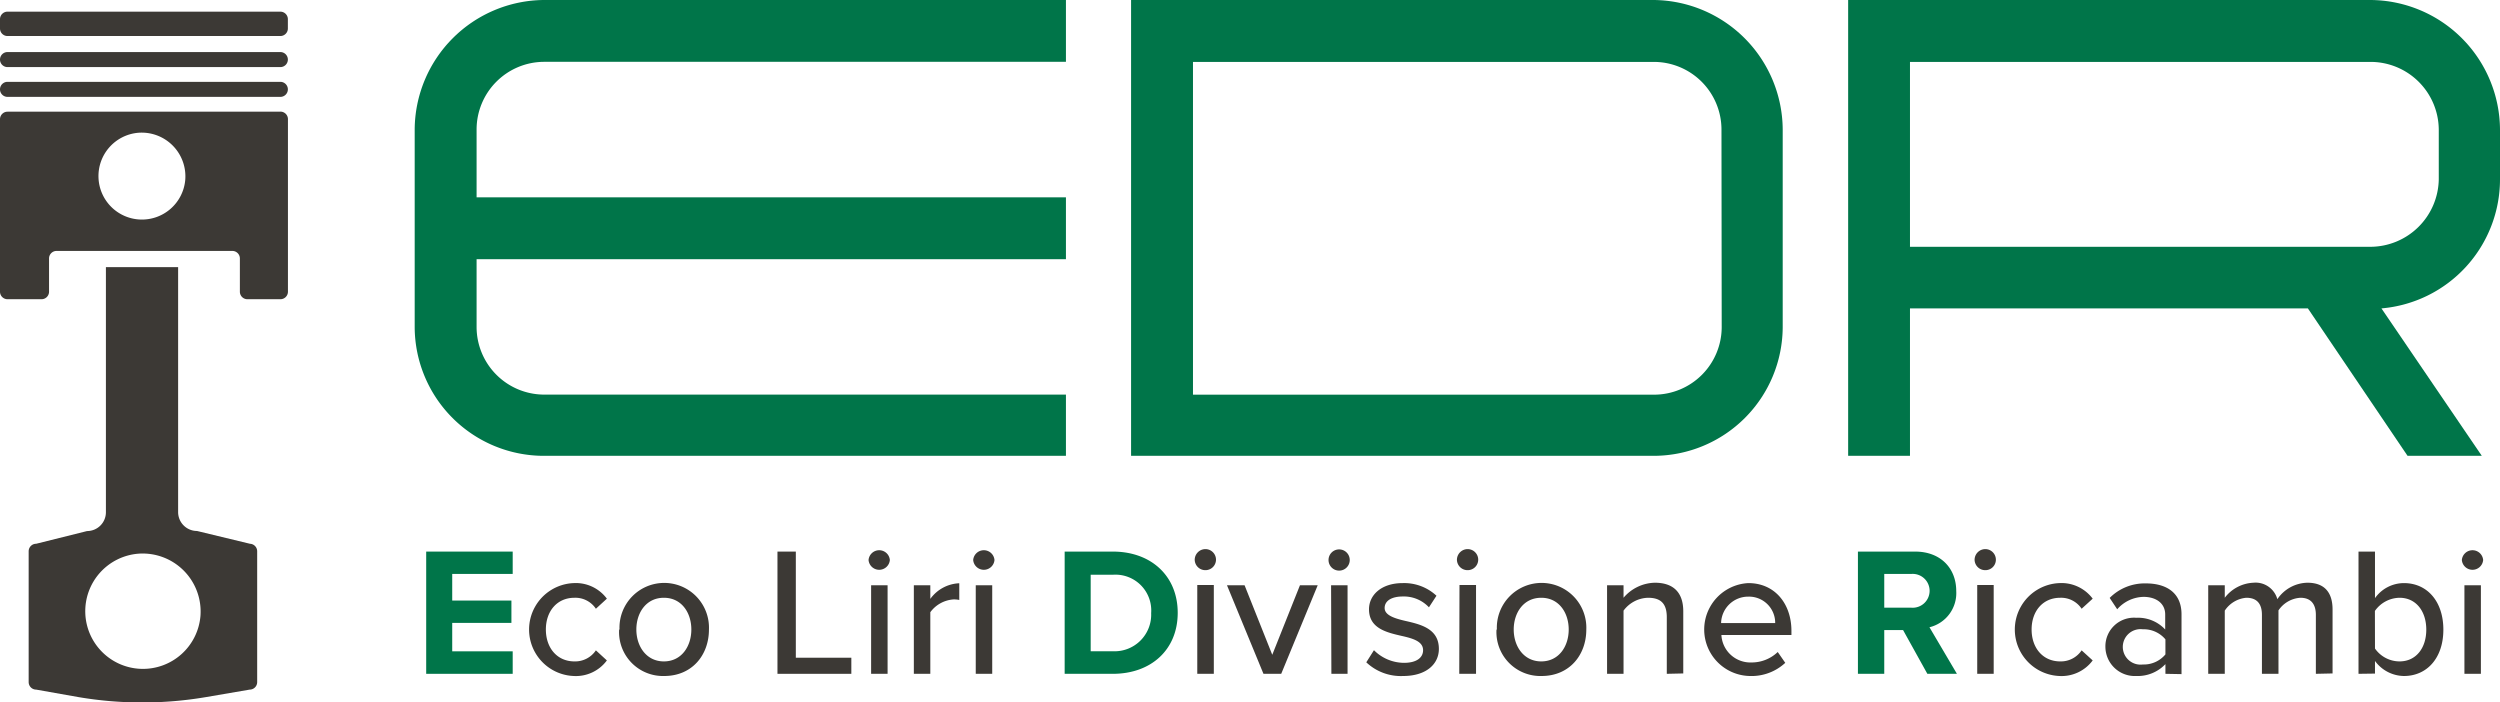 <svg xmlns="http://www.w3.org/2000/svg" viewBox="0 0 332.36 93.37"><defs><style>.cls-1{fill:#3c3935;}.cls-2{fill:#007549;}</style></defs><title>logo-edr</title><g id="Livello_2" data-name="Livello 2"><g id="Livello_1-2" data-name="Livello 1"><path class="cls-1" d="M0,2.55V3.79a1,1,0,0,0,1,1H37.27a1,1,0,0,0,1-1V2.55a1,1,0,0,0-1-1H1a1,1,0,0,0-1,1"/><path class="cls-1" d="M1,8.92H37.27a1,1,0,0,0,1-1h0a1,1,0,0,0-1-1H1a1,1,0,0,0-1,1H0a1,1,0,0,0,1,1"/><path class="cls-1" d="M37.27,14.85H1a1,1,0,0,0-1,1V38.78a1,1,0,0,0,1,1H5.52a1,1,0,0,0,1-1V34.36a1,1,0,0,1,1-1H30.89a1,1,0,0,1,1,1v4.42a1,1,0,0,0,1,1h4.39a1,1,0,0,0,1-1V15.84a1,1,0,0,0-1-1M24.62,24a5.78,5.78,0,1,1-6.34-6.34A5.81,5.81,0,0,1,24.62,24m8.57,48.28-7-1.69a2.51,2.51,0,0,1-2.51-2.51V35.51H14.08V68.09a2.5,2.5,0,0,1-2.5,2.51L4.81,72.29a1,1,0,0,0-1,1V90.68a1,1,0,0,0,1,1l5.65,1a50.58,50.58,0,0,0,16.89,0l5.84-1a1,1,0,0,0,1-1V73.29a1,1,0,0,0-1-1m-6.54,9.59a7.67,7.67,0,1,1-8.27-8.27,7.71,7.71,0,0,1,8.27,8.27"/><path class="cls-1" d="M1,12.88H37.27a1,1,0,1,0,0-2H1a1,1,0,1,0,0,2"/><polygon class="cls-2" points="56.66 89.58 56.66 73.33 68.16 73.33 68.16 76.3 60.12 76.3 60.12 79.84 67.99 79.84 67.99 82.81 60.12 82.81 60.12 86.59 68.16 86.59 68.16 89.58 56.66 89.58"/><path class="cls-1" d="M76.27,77.52a5.15,5.15,0,0,1,4.41,2.07l-1.46,1.34a3.27,3.27,0,0,0-2.85-1.46c-2.31,0-3.8,1.78-3.8,4.22s1.49,4.24,3.8,4.24a3.32,3.32,0,0,0,2.85-1.47l1.46,1.34a5.12,5.12,0,0,1-4.41,2.07,6.18,6.18,0,0,1,0-12.35"/><path class="cls-1" d="M82.36,83.69a5.95,5.95,0,1,1,11.89,0c0,3.41-2.26,6.18-5.94,6.18a5.84,5.84,0,0,1-6-6.18m9.6,0c0-2.22-1.29-4.22-3.65-4.22s-3.66,2-3.66,4.22,1.32,4.24,3.66,4.24,3.65-2,3.65-4.24"/><polygon class="cls-1" points="103.36 89.58 103.36 73.33 105.8 73.33 105.8 87.44 113.18 87.44 113.18 89.58 103.36 89.58"/><path class="cls-1" d="M115.47,74.45a1.42,1.42,0,0,1,2.83,0,1.42,1.42,0,0,1-2.83,0m.34,3.36H118V89.58h-2.19Z"/><path class="cls-1" d="M121.49,89.58V77.81h2.19v1.81a5,5,0,0,1,3.85-2.08v2.22a3.39,3.39,0,0,0-.76-.07,4.17,4.17,0,0,0-3.09,1.7v8.19Z"/><path class="cls-1" d="M129.38,74.45a1.42,1.42,0,0,1,2.83,0,1.42,1.42,0,0,1-2.83,0m.34,3.36h2.19V89.58h-2.19Z"/><path class="cls-2" d="M141.54,89.58V73.33h6.4c5.1,0,8.63,3.24,8.63,8.14s-3.53,8.11-8.63,8.11Zm3.46-3h2.94a4.87,4.87,0,0,0,5.1-5.07,4.76,4.76,0,0,0-5.1-5.1H145Z"/><path class="cls-1" d="M158.83,74.45A1.43,1.43,0,0,1,160.25,73a1.41,1.41,0,0,1,1.41,1.41,1.4,1.4,0,0,1-1.41,1.39,1.41,1.41,0,0,1-1.42-1.39m.34,3.36h2.2V89.58h-2.2Z"/><polygon class="cls-1" points="167.97 89.58 163.12 77.81 165.46 77.81 169.14 87.05 172.82 77.81 175.18 77.81 170.33 89.58 167.97 89.58"/><path class="cls-1" d="M176.62,74.45a1.41,1.41,0,0,1,2.82,0,1.41,1.41,0,0,1-2.82,0m.34,3.36h2.19V89.58H177Z"/><path class="cls-1" d="M182.66,86.44a5.68,5.68,0,0,0,4,1.68c1.65,0,2.53-.68,2.53-1.68,0-1.17-1.34-1.56-2.85-1.9-2-.46-4.34-1-4.34-3.54,0-1.87,1.61-3.48,4.48-3.48a6.3,6.3,0,0,1,4.49,1.68l-1,1.54a4.56,4.56,0,0,0-3.48-1.44c-1.49,0-2.41.58-2.41,1.53s1.26,1.37,2.73,1.71c2,.46,4.48,1,4.48,3.73,0,2-1.66,3.6-4.75,3.6a6.67,6.67,0,0,1-4.9-1.82Z"/><path class="cls-1" d="M193.69,74.45A1.43,1.43,0,0,1,195.11,73a1.41,1.41,0,0,1,1.41,1.41,1.4,1.4,0,0,1-1.41,1.39,1.41,1.41,0,0,1-1.42-1.39m.34,3.36h2.2V89.58H194Z"/><path class="cls-1" d="M199,83.69a5.95,5.95,0,1,1,11.89,0c0,3.41-2.26,6.18-5.94,6.18a5.84,5.84,0,0,1-6-6.18m9.6,0c0-2.22-1.29-4.22-3.65-4.22s-3.66,2-3.66,4.22,1.32,4.24,3.66,4.24,3.65-2,3.65-4.24"/><path class="cls-1" d="M221.59,89.58V82.05c0-2-1-2.58-2.51-2.58a4.2,4.2,0,0,0-3.24,1.71v8.4h-2.19V77.81h2.19v1.66a5.61,5.61,0,0,1,4.16-2c2.49,0,3.78,1.32,3.78,3.8v8.26Z"/><path class="cls-1" d="M232.43,77.52c3.53,0,5.73,2.75,5.73,6.36v.54h-9.31a3.86,3.86,0,0,0,4,3.65,5,5,0,0,0,3.49-1.39l1,1.44a6.59,6.59,0,0,1-4.73,1.75,6.18,6.18,0,0,1-.19-12.35m-3.61,5.31H236a3.48,3.48,0,0,0-3.58-3.51,3.6,3.6,0,0,0-3.61,3.51"/><path class="cls-2" d="M256.23,89.58,253,83.76H250.5v5.82H247V73.33h7.61c3.38,0,5.46,2.22,5.46,5.24a4.67,4.67,0,0,1-3.56,4.82l3.65,6.19Zm-2.1-13.28H250.5v4.49h3.63a2.25,2.25,0,1,0,0-4.49"/><path class="cls-1" d="M262.51,74.45A1.43,1.43,0,0,1,263.93,73a1.41,1.41,0,0,1,1.41,1.41,1.39,1.39,0,0,1-1.41,1.39,1.41,1.41,0,0,1-1.42-1.39m.35,3.36h2.19V89.58h-2.19Z"/><path class="cls-1" d="M273.79,77.52a5.18,5.18,0,0,1,4.42,2.07l-1.47,1.34a3.27,3.27,0,0,0-2.85-1.46c-2.31,0-3.8,1.78-3.8,4.22s1.49,4.24,3.8,4.24a3.32,3.32,0,0,0,2.85-1.47l1.47,1.34a5.15,5.15,0,0,1-4.42,2.07,6.18,6.18,0,0,1,0-12.35"/><path class="cls-1" d="M287.88,89.58V88.29A5.07,5.07,0,0,1,284,89.87a3.91,3.91,0,0,1-4.1-3.89,3.8,3.8,0,0,1,4.1-3.85,4.92,4.92,0,0,1,3.85,1.56v-2c0-1.47-1.2-2.34-2.88-2.34A4.79,4.79,0,0,0,281.47,81l-1-1.51a6.57,6.57,0,0,1,4.82-1.93c2.56,0,4.73,1.12,4.73,4.12v7.94Zm0-4.58a3.74,3.74,0,0,0-3-1.34,2.36,2.36,0,1,0,0,4.68,3.74,3.74,0,0,0,3-1.34Z"/><path class="cls-1" d="M307.88,89.58V81.74c0-1.37-.61-2.27-2.05-2.27a3.79,3.79,0,0,0-2.92,1.68v8.43h-2.2V81.74c0-1.37-.58-2.27-2.07-2.27a3.82,3.82,0,0,0-2.87,1.71v8.4h-2.2V77.81h2.2v1.66a5.07,5.07,0,0,1,3.8-2,3,3,0,0,1,3.19,2.19,4.94,4.94,0,0,1,4-2.19c2.17,0,3.34,1.19,3.34,3.56v8.5Z"/><path class="cls-1" d="M313.55,89.58V73.33h2.19v6.19a4.73,4.73,0,0,1,3.85-2c3.07,0,5.24,2.41,5.24,6.19s-2.19,6.16-5.24,6.16a4.84,4.84,0,0,1-3.85-2v1.68Zm2.19-3.36A4,4,0,0,0,319,87.93c2.19,0,3.56-1.76,3.56-4.22s-1.37-4.24-3.56-4.24a4.07,4.07,0,0,0-3.27,1.75Z"/><path class="cls-1" d="M327.29,74.45a1.42,1.42,0,0,1,2.83,0,1.42,1.42,0,0,1-2.83,0m.34,3.36h2.19V89.58h-2.19Z"/><path class="cls-2" d="M63.36,26.23h78.35v8.23H63.36v9a9,9,0,0,0,8.92,9h69.43V60.6H72.28A17.18,17.18,0,0,1,55.13,43.46V17.23A17.32,17.32,0,0,1,72.28,0h69.43V8.22H72.28a9,9,0,0,0-8.92,9Z"/><path class="cls-2" d="M237,17.23V43.46A17.18,17.18,0,0,1,219.89,60.6H150.37V0h69.52A17.32,17.32,0,0,1,237,17.23m-8.14,0a9,9,0,0,0-9-9H158.6V52.47h61.29a9,9,0,0,0,9-9Z"/><path class="cls-2" d="M332.36,17.23v6.58A17.23,17.23,0,0,1,316.6,41L329.94,60.6h-9.87L306.82,41h-52.9V60.6H245.7V0h69.43a17.33,17.33,0,0,1,17.23,17.23m-8.14,0a9.07,9.07,0,0,0-9.09-9H253.92V32.81h61.21a9.12,9.12,0,0,0,9.09-9Z"/></g></g></svg>